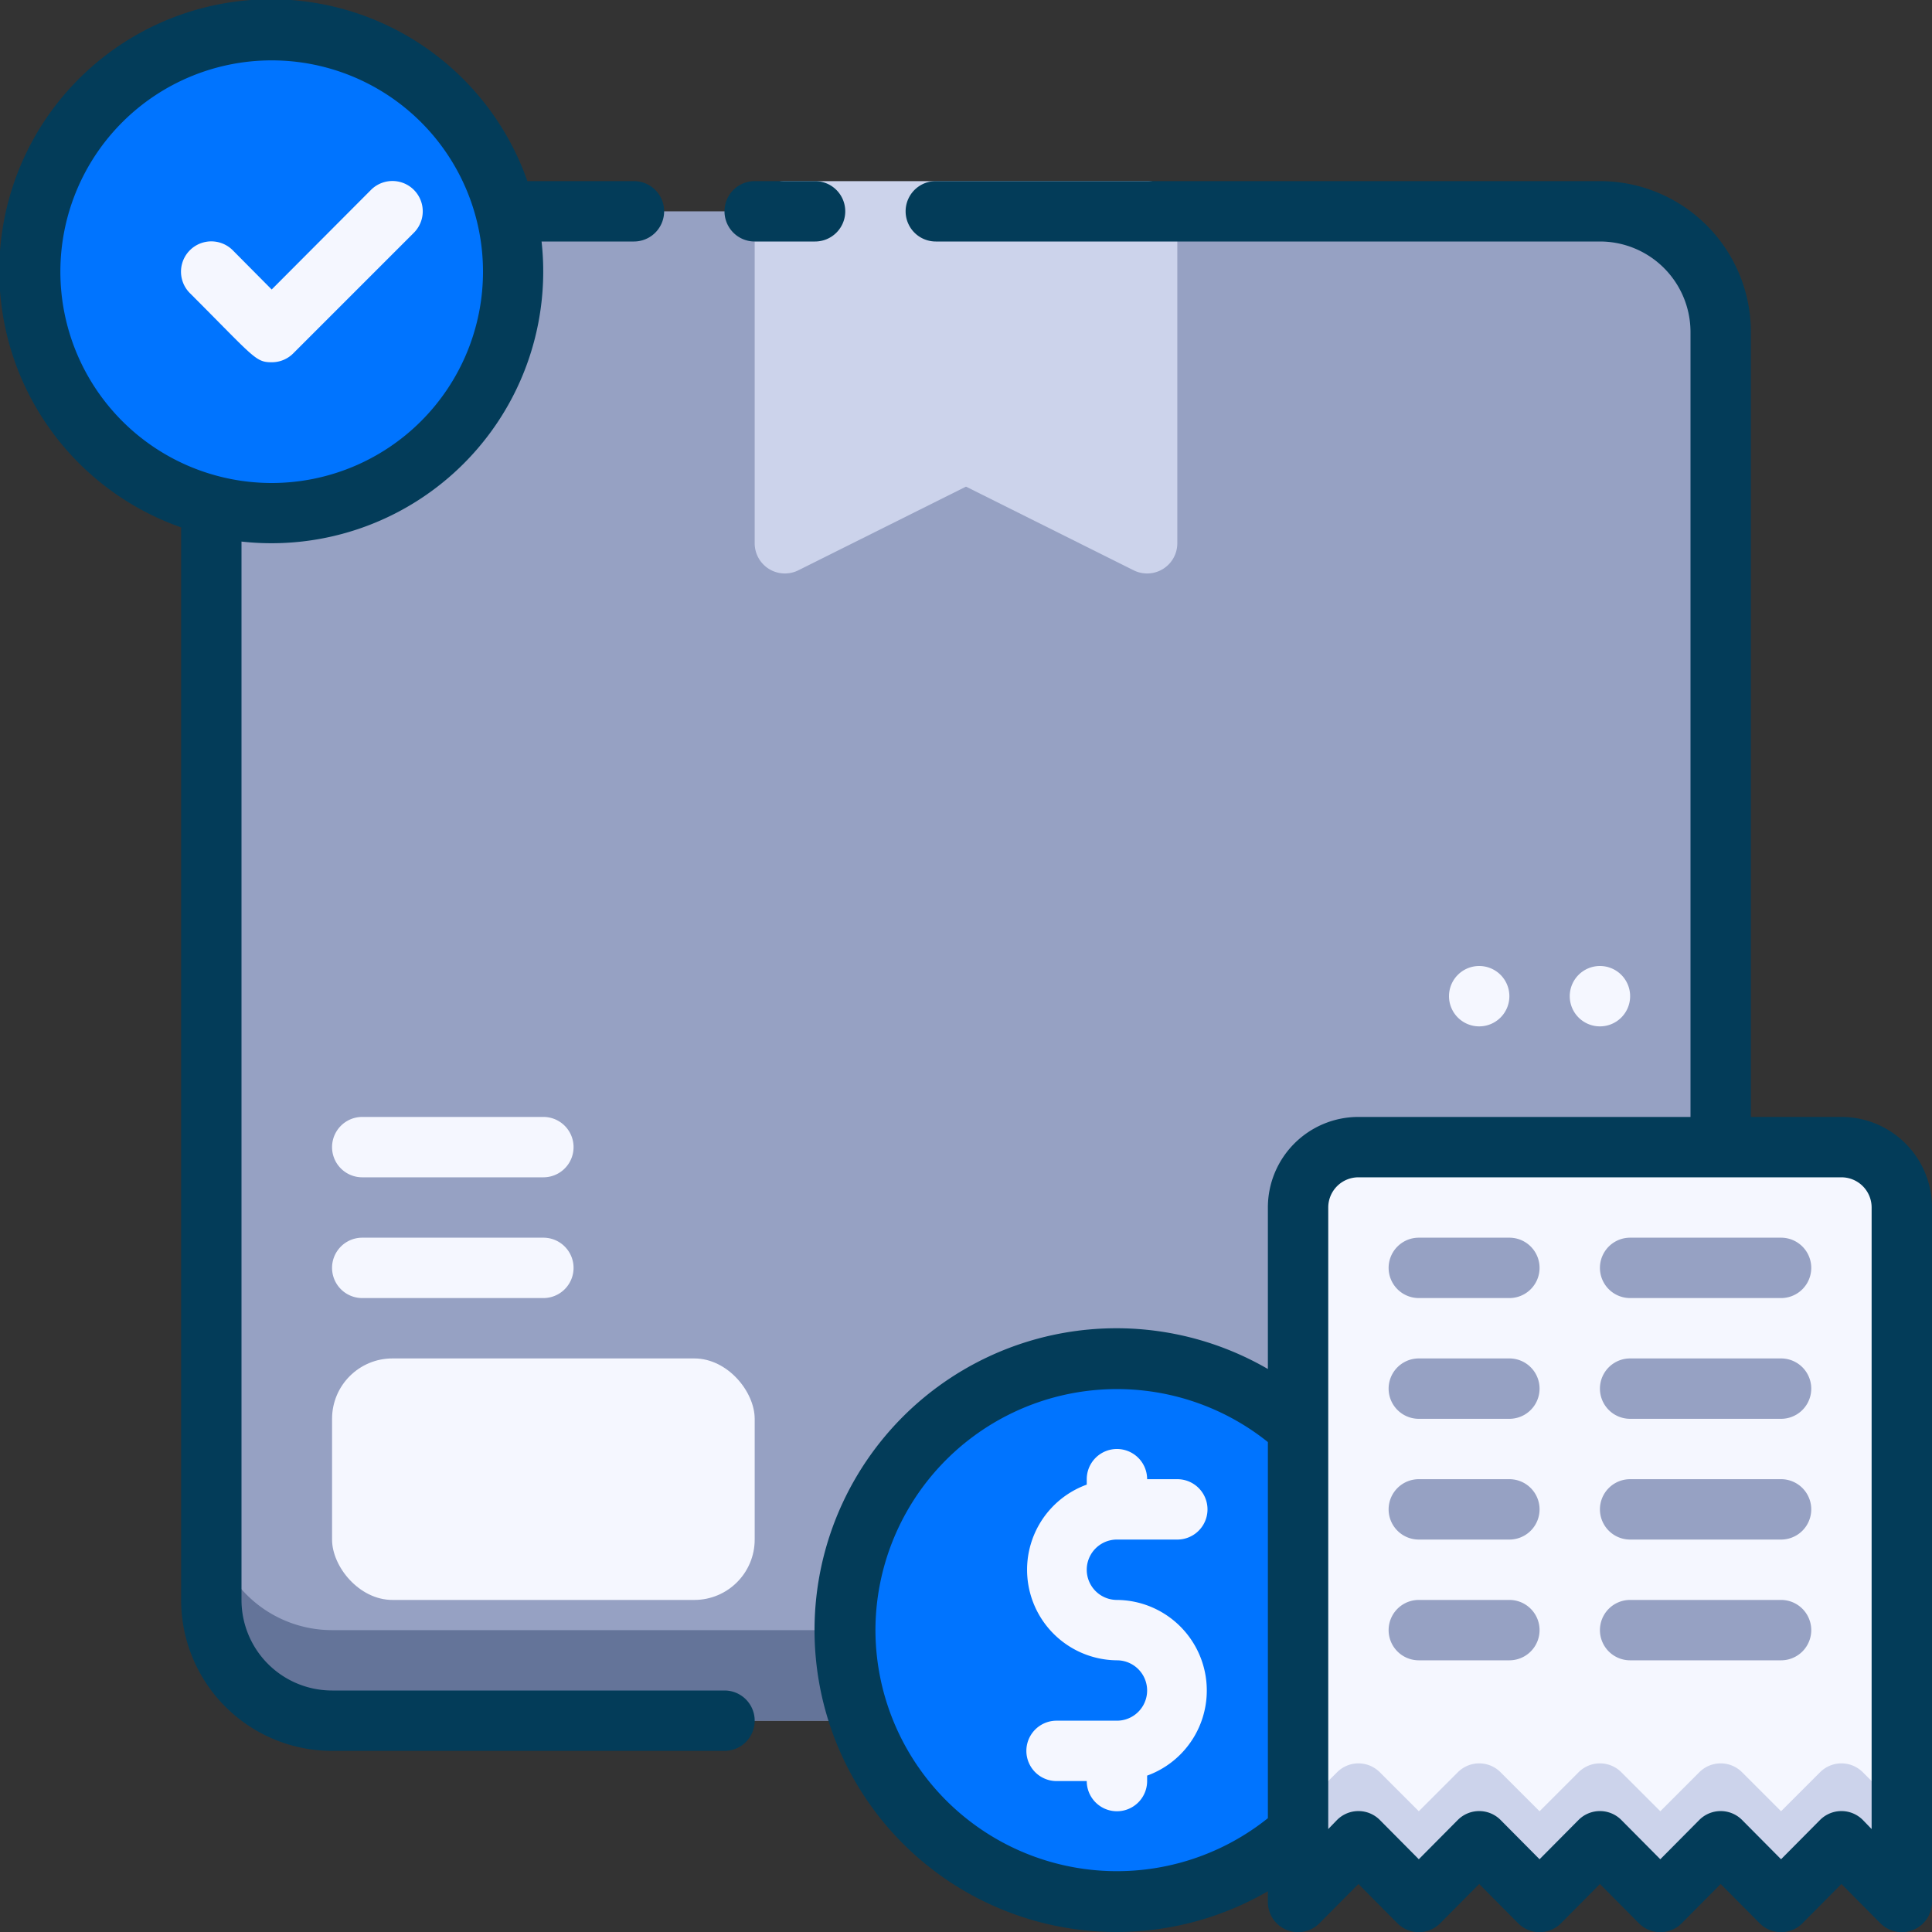 <svg xmlns="http://www.w3.org/2000/svg" viewBox="0 0 64 64"><rect x="0" y="0" width="64" height="64" fill="#333333" stroke="none"/><defs><style>.cls-1{fill:#96a1c3;}.cls-2{fill:#647499;}.cls-3{fill:#ccd3eb;}.cls-4{fill:#0074ff;}.cls-5{fill:#f5f7ff;}.cls-6{fill:#033c59;}</style></defs><title>Bill</title><g id="Bill"><rect class="cls-1" x="7" y="7" width="50" height="50" rx="4"></rect><path class="cls-2" d="M53,54H11a4,4,0,0,1-4-4v3a4,4,0,0,0,4,4H53a4,4,0,0,0,4-4V50A4,4,0,0,1,53,54Z"></path><path class="cls-3" d="M39,7V18a1,1,0,0,1-1.45.89L32,16.12l-5.55,2.77A1,1,0,0,1,25,18V7a1,1,0,0,1,1-1H38A1,1,0,0,1,39,7Z"></path><circle class="cls-4" cx="9" cy="9" r="8"></circle><path class="cls-5" d="M9,12c-.54,0-.57-.15-2.71-2.29A1,1,0,0,1,7.71,8.29L9,9.59l3.29-3.3a1,1,0,1,1,1.42,1.42l-4,4A1,1,0,0,1,9,12Z"></path><circle class="cls-4" cx="37" cy="54" r="9"></circle><path class="cls-5" d="M37,53a1,1,0,0,1,0-2h2a1,1,0,0,0,0-2H38a1,1,0,0,0-2,0v.18A3,3,0,0,0,37,55a1,1,0,0,1,0,2H35a1,1,0,0,0,0,2h1a1,1,0,0,0,2,0v-.18A3,3,0,0,0,37,53Z"></path><rect class="cls-5" x="11" y="45" width="14" height="8" rx="2"></rect><path class="cls-5" d="M12,43h6a1,1,0,0,0,0-2H12a1,1,0,0,0,0,2Z"></path><path class="cls-5" d="M12,39h6a1,1,0,0,0,0-2H12a1,1,0,0,0,0,2Z"></path><path class="cls-5" d="M63,40V63l-2-2-2,2-2-2-2,2-2-2-2,2-2-2-2,2-2-2-2,2V40a2,2,0,0,1,2-2H61A2,2,0,0,1,63,40Z"></path><path class="cls-3" d="M59,60l-1.29-1.29a1,1,0,0,0-1.42,0L55,60l-1.29-1.29a1,1,0,0,0-1.42,0L51,60l-1.29-1.29a1,1,0,0,0-1.42,0L47,60l-1.29-1.29a1,1,0,0,0-1.42,0L43,60v3l2-2,2,2,2-2,2,2,2-2,2,2,2-2,2,2,2-2,2,2V60l-1.29-1.29a1,1,0,0,0-1.42,0Z"></path><path class="cls-6" d="M24,56H11a3,3,0,0,1-3-3V17.94A9,9,0,0,0,17.94,8H21a1,1,0,0,0,0-2H17.47A9,9,0,1,0,6,17.47V53a5,5,0,0,0,5,5H24a1,1,0,0,0,0-2ZM2,9a7,7,0,1,1,7,7A7,7,0,0,1,2,9Z"></path><path class="cls-6" d="M28,7a1,1,0,0,0-1-1H25a1,1,0,0,0,0,2h2A1,1,0,0,0,28,7Z"></path><path class="cls-6" d="M61,37H58V11a5,5,0,0,0-5-5H31a1,1,0,0,0,0,2H53a3,3,0,0,1,3,3V37H45a3,3,0,0,0-3,3v5.35a10,10,0,1,0,0,17.3V63a1,1,0,0,0,1.71.71L45,62.41l1.29,1.3a1,1,0,0,0,1.42,0L49,62.41l1.29,1.3a1,1,0,0,0,1.42,0L53,62.41l1.29,1.3a1,1,0,0,0,1.42,0L57,62.41l1.29,1.3a1,1,0,0,0,1.42,0L61,62.41l1.29,1.3A1,1,0,0,0,64,63V40A3,3,0,0,0,61,37ZM29,54a8,8,0,0,1,13-6.23V60.23A8,8,0,0,1,29,54Zm33,6.59-.29-.3a1,1,0,0,0-1.42,0L59,61.59l-1.29-1.3a1,1,0,0,0-1.42,0L55,61.59l-1.29-1.3a1,1,0,0,0-1.42,0L51,61.59l-1.29-1.3a1,1,0,0,0-1.42,0L47,61.59l-1.29-1.3a1,1,0,0,0-1.42,0l-.29.3V40a1,1,0,0,1,1-1H61a1,1,0,0,1,1,1Z"></path><path class="cls-1" d="M50,41H47a1,1,0,0,0,0,2h3a1,1,0,0,0,0-2Z"></path><path class="cls-1" d="M54,43h5a1,1,0,0,0,0-2H54a1,1,0,0,0,0,2Z"></path><path class="cls-1" d="M50,45H47a1,1,0,0,0,0,2h3a1,1,0,0,0,0-2Z"></path><path class="cls-1" d="M59,45H54a1,1,0,0,0,0,2h5a1,1,0,0,0,0-2Z"></path><path class="cls-1" d="M50,49H47a1,1,0,0,0,0,2h3a1,1,0,0,0,0-2Z"></path><path class="cls-1" d="M59,49H54a1,1,0,0,0,0,2h5a1,1,0,0,0,0-2Z"></path><path class="cls-1" d="M50,53H47a1,1,0,0,0,0,2h3a1,1,0,0,0,0-2Z"></path><path class="cls-1" d="M59,53H54a1,1,0,0,0,0,2h5a1,1,0,0,0,0-2Z"></path><path class="cls-5" d="M53,32a1,1,0,1,0,1,1A1,1,0,0,0,53,32Z"></path><path class="cls-5" d="M49,32a1,1,0,1,0,1,1A1,1,0,0,0,49,32Z"></path></g></svg>